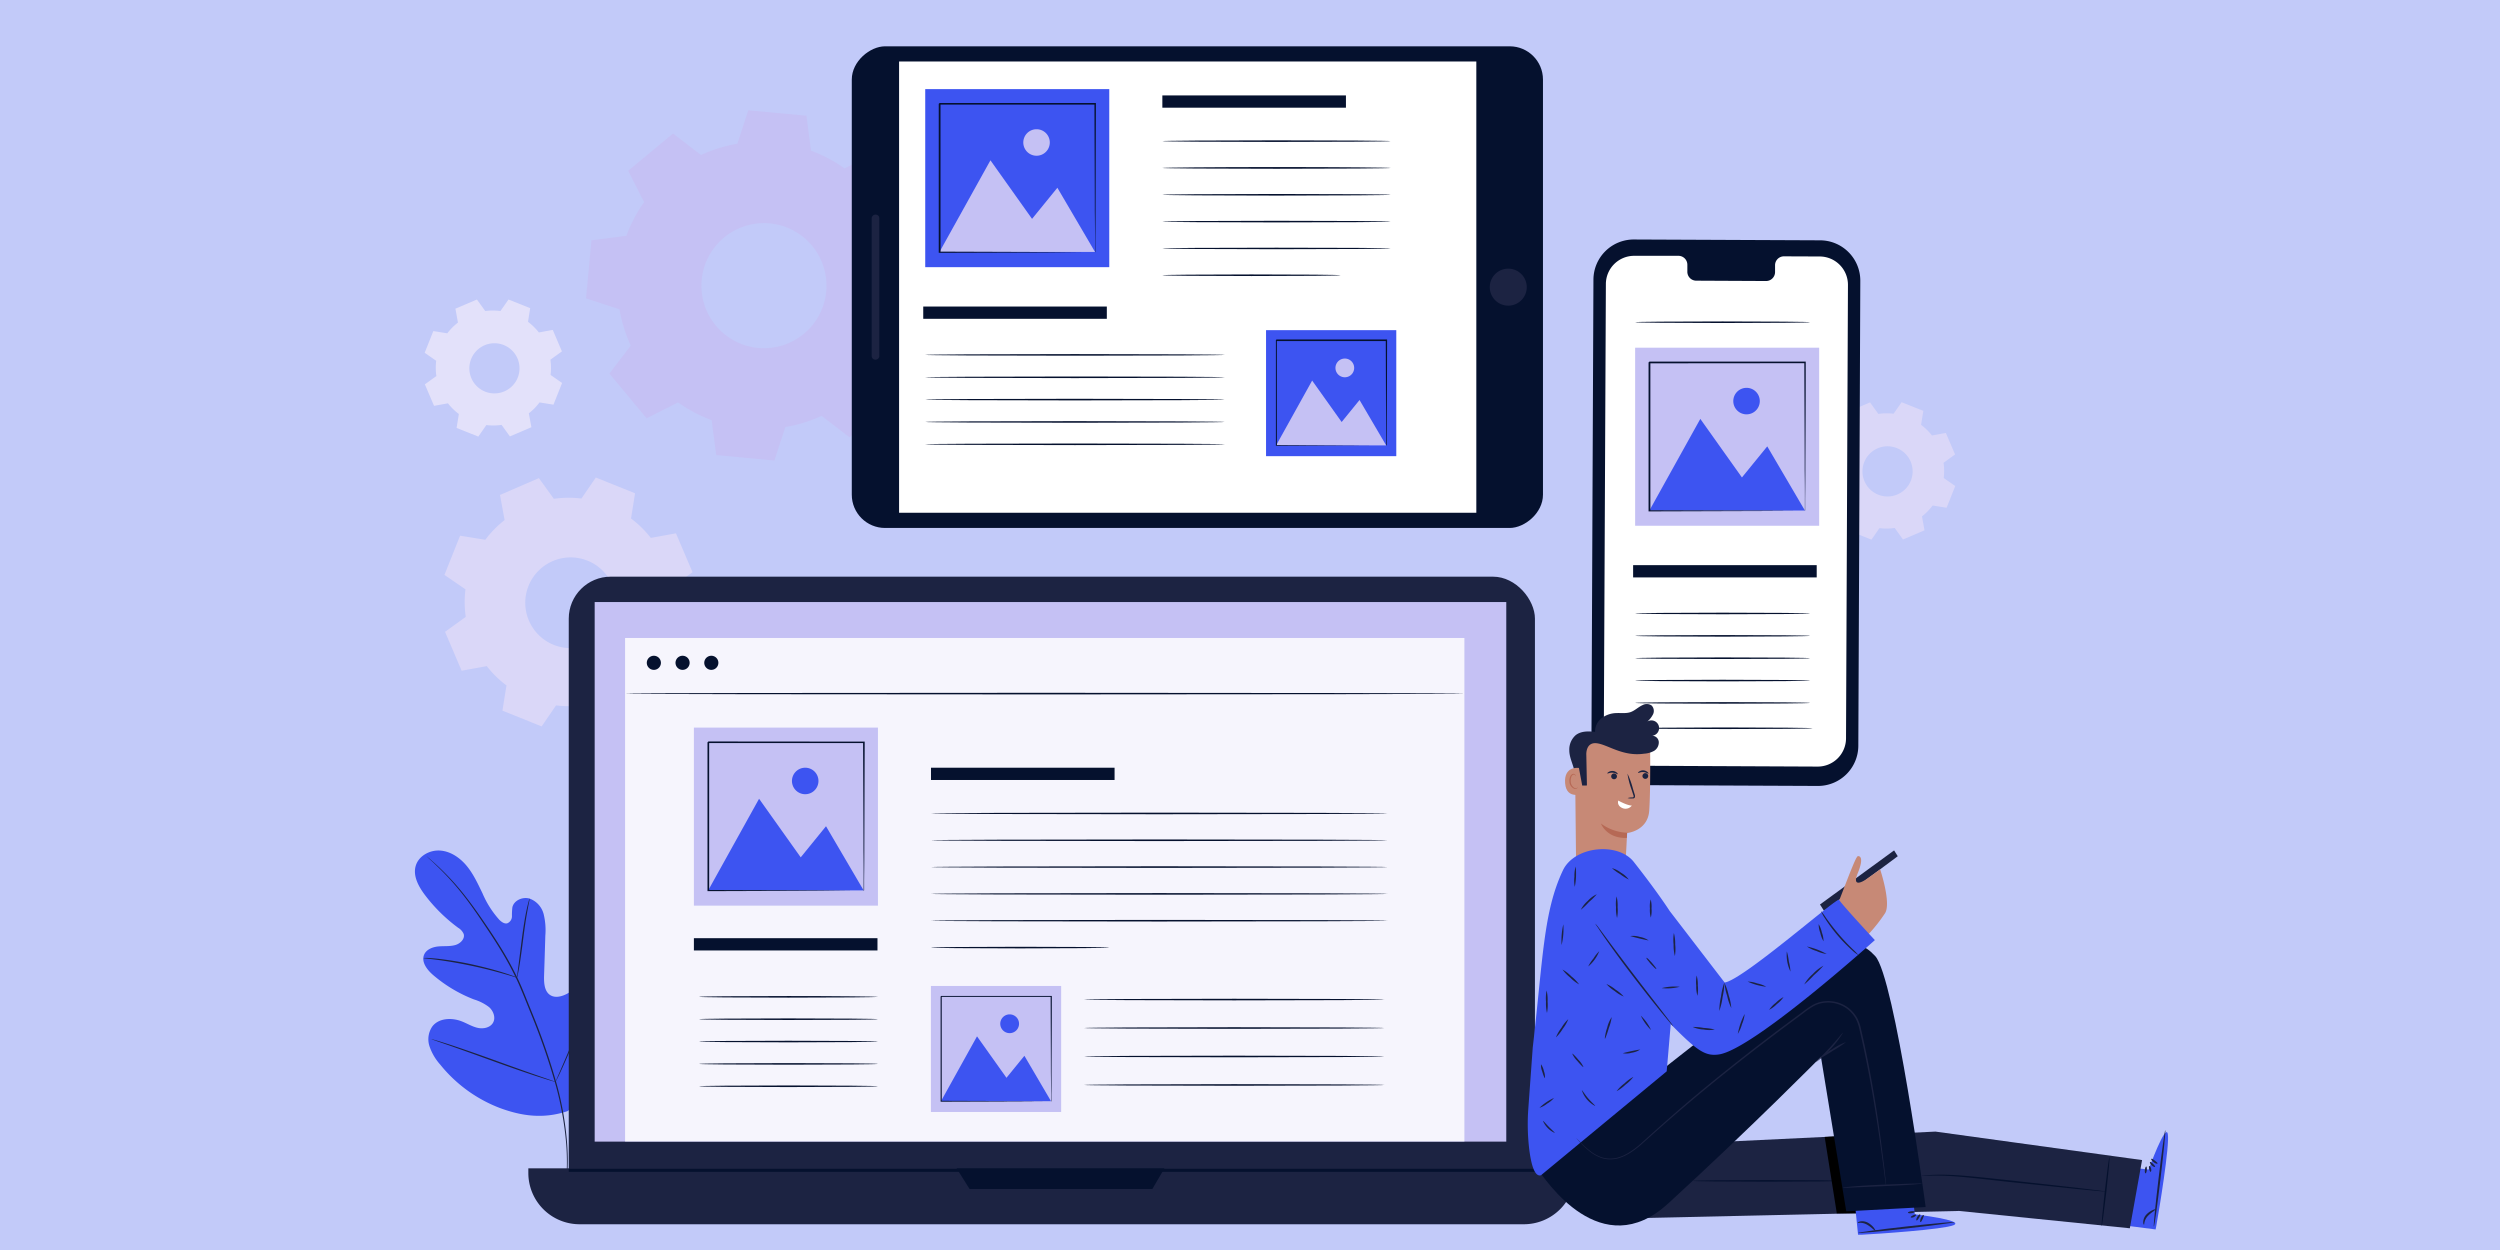 <svg id="Layer_1" data-name="Layer 1" xmlns="http://www.w3.org/2000/svg" viewBox="0 0 868 434"><defs><style>.cls-1{fill:#c2caf9;}.cls-2{fill:#dad7f8;}.cls-2,.cls-3,.cls-4{fill-rule:evenodd;}.cls-3{fill:#e3e1fa;}.cls-4,.cls-9{fill:#c5c1f4;}.cls-5{fill:#3d54f1;}.cls-6{fill:#1c2342;}.cls-7{fill:#05112e;}.cls-8{fill:#fff;}.cls-10{fill:#f6f5fd;}.cls-11{fill:#c78976;}.cls-12{fill:#b66955;}</style></defs><rect class="cls-1" width="868" height="434"/><path class="cls-2" d="M667,147.5a20.08,20.08,0,0,1,3.78,3.7l4.83-.88,3.19,7.47-4,2.88a19.91,19.91,0,0,1,.06,5.29l4,2.79-3,7.54-4.85-.78a19.79,19.79,0,0,1-3.7,3.78l.88,4.83-7.47,3.19-2.88-4a19.91,19.91,0,0,1-5.29.06l-2.79,4-7.54-3,.78-4.85a19.79,19.79,0,0,1-3.78-3.7l-4.83.88-3.19-7.47,4-2.88a19.91,19.91,0,0,1-.06-5.29l-4-2.79,3-7.54,4.85.78a20.08,20.08,0,0,1,3.7-3.78l-.88-4.83,7.47-3.19,2.88,4a19.91,19.91,0,0,1,5.29-.06l2.79-4,7.54,3L667,147.5Zm-8.4,8.08a8.71,8.71,0,1,0,4.84,11.33A8.71,8.71,0,0,0,658.6,155.58Z"/><path class="cls-2" d="M219.13,180.06a35.56,35.56,0,0,1,6.83,6.7l8.73-1.59,5.76,13.5-7.19,5.2a35.55,35.55,0,0,1,.11,9.56l7.3,5-5.48,13.62-8.75-1.41a35.9,35.9,0,0,1-6.7,6.84l1.59,8.73L207.83,252l-5.2-7.19a36,36,0,0,1-9.57.1l-5,7.3-13.62-5.47,1.41-8.76a35.9,35.9,0,0,1-6.84-6.7l-8.73,1.6-5.76-13.51,7.19-5.19a36,36,0,0,1-.1-9.57l-7.3-5L159.74,186l8.76,1.41a35.9,35.9,0,0,1,6.7-6.84l-1.6-8.72L187.1,166l5.2,7.19a36,36,0,0,1,9.57-.1l5-7.3,13.62,5.48-1.4,8.75ZM204,194.67a15.75,15.75,0,1,0,8.74,20.48A15.76,15.76,0,0,0,204,194.67Z"/><path class="cls-3" d="M183.31,111.72a20.45,20.45,0,0,1,3.78,3.71l4.83-.89L195.1,122l-4,2.88a20.42,20.42,0,0,1,.06,5.3l4,2.79-3,7.53-4.84-.78a19.27,19.27,0,0,1-3.71,3.78l.89,4.83-7.47,3.19-2.88-4a19.91,19.91,0,0,1-5.29.06l-2.79,4-7.54-3,.78-4.84a19.85,19.85,0,0,1-3.78-3.71l-4.83.88-3.19-7.47,4-2.87a20,20,0,0,1-.06-5.3l-4-2.79,3-7.53,4.85.78A19.85,19.85,0,0,1,159,112l-.88-4.83,7.47-3.18,2.88,4a19.92,19.92,0,0,1,5.29,0l2.79-4,7.53,3-.77,4.84Zm-8.4,8.08a8.71,8.71,0,1,0,4.84,11.33A8.71,8.71,0,0,0,174.91,119.8Z"/><path class="cls-4" d="M281.56,52.3a49.68,49.68,0,0,1,11.67,6.17l10.91-5.54,12.92,15.58-7.45,9.7a49.6,49.6,0,0,1,3.9,12.6l11.62,3.8-1.88,20.15-12.12,1.59A49.61,49.61,0,0,1,305,128l5.54,10.91-15.58,12.93-9.7-7.46a49.6,49.6,0,0,1-12.6,3.9l-3.8,11.62L248.67,158l-1.59-12.13a49.58,49.58,0,0,1-11.66-6.16l-10.91,5.53L211.58,129.7,219,120a49.8,49.8,0,0,1-3.9-12.61l-11.63-3.8,1.88-20.15,12.13-1.58a49.65,49.65,0,0,1,6.16-11.67l-5.53-10.91,15.57-12.92,9.7,7.45A50.2,50.2,0,0,1,256,49.92l3.8-11.62L280,40.18l1.58,12.12ZM267.25,77.57a21.71,21.71,0,1,0,19.61,23.64A21.71,21.71,0,0,0,267.25,77.57Z"/><path class="cls-5" d="M197,385.8c13.36-8.74,16.75-25.48,16.6-40.6,0-2.52.32-5.18-.84-7.42s-4-3.82-6.28-2.81c-1.92.84-2.8,3-3.9,4.77a15,15,0,0,1-6.13,5.51c-1.65.79-3.68,1.25-5.26.34-2.18-1.25-2.36-4.26-2.29-6.77q.23-7,.44-14a23.3,23.3,0,0,0-.59-7.46A7.8,7.8,0,0,0,183.9,312c-2.41-.73-5.43.58-6,3a23.13,23.13,0,0,0-.15,3.12,2.63,2.63,0,0,1-1.62,2.45c-1,.27-2-.47-2.77-1.22a33.23,33.23,0,0,1-5.84-9.19c-1.59-3.28-3.12-6.64-5.43-9.46s-5.55-5.09-9.19-5.38-7.57,1.84-8.57,5.34,1,7.15,3.2,10.07a56.12,56.12,0,0,0,11.54,11.39,4.68,4.68,0,0,1,1.92,2.15c.51,1.68-1.14,3.31-2.82,3.82-1.91.57-4,.33-5.95.51s-4.15,1-4.95,2.83c-1.1,2.54,1,5.28,3.1,7.09A48.81,48.81,0,0,0,164.55,347a16.48,16.48,0,0,1,5.28,2.69c1.48,1.33,2.33,3.61,1.38,5.35s-3.31,2.26-5.26,1.85-3.67-1.49-5.52-2.23c-3.46-1.39-8-1.26-10.29,1.67a7.84,7.84,0,0,0-1,7,18.4,18.4,0,0,0,3.7,6.29,49,49,0,0,0,20.51,15c8,3,15.53,3.89,23.65,1.18"/><path class="cls-6" d="M148.08,297.28a3.2,3.2,0,0,0,.25.24l.73.68c.66.6,1.62,1.48,2.82,2.65a94.55,94.55,0,0,1,9.46,10.57c1.83,2.37,3.73,5.05,5.72,8s4.08,6.05,6.16,9.42a113.59,113.59,0,0,1,6,10.87c.93,1.94,1.76,4,2.6,6l2.54,6.28a229,229,0,0,1,8.47,24.36A111.44,111.44,0,0,1,196.57,397a81.26,81.26,0,0,1-.11,14.18c-.18,1.66-.34,3-.48,3.83-.06.41-.1.74-.14,1a1.47,1.47,0,0,0,0,.34,2.25,2.25,0,0,0,.08-.33c0-.25.11-.57.19-1,.17-.87.36-2.16.56-3.82A78.08,78.08,0,0,0,196.9,397a109.08,109.08,0,0,0-3.65-20.77,221.52,221.52,0,0,0-8.45-24.42q-1.29-3.18-2.54-6.29c-.84-2.06-1.68-4.1-2.62-6a111.88,111.88,0,0,0-6-10.9c-2.1-3.38-4.21-6.51-6.21-9.42s-3.93-5.58-5.78-7.94a89.1,89.1,0,0,0-9.59-10.5c-1.23-1.15-2.21-2-2.88-2.59l-.77-.64C148.18,297.34,148.09,297.27,148.08,297.28Z"/><path class="cls-6" d="M179.51,339.45a4.64,4.64,0,0,0,.27-1.06c.15-.69.34-1.69.55-2.94.42-2.49.88-5.94,1.37-9.76s1-7.25,1.47-9.73c.22-1.24.42-2.24.56-2.93a5,5,0,0,0,.17-1.08,4.52,4.52,0,0,0-.35,1c-.2.68-.44,1.67-.71,2.91-.54,2.47-1.1,5.91-1.6,9.73s-.91,7.17-1.24,9.77c-.16,1.18-.29,2.17-.4,3A4.94,4.94,0,0,0,179.51,339.45Z"/><path class="cls-6" d="M147,332.65a7.94,7.94,0,0,0,1.3.18c.84.1,2.05.23,3.54.43,3,.39,7.09,1.07,11.58,2s8.53,2,11.42,2.83c1.45.4,2.62.76,3.42,1a6.33,6.33,0,0,0,1.27.33,7.15,7.15,0,0,0-1.21-.51c-.79-.29-1.94-.7-3.38-1.15-2.88-.92-6.91-2-11.42-3a117.8,117.8,0,0,0-11.64-1.89c-1.5-.16-2.72-.24-3.57-.28A7.35,7.35,0,0,0,147,332.65Z"/><path class="cls-6" d="M192.86,375.63s.1-.12.24-.39l.59-1.15c.5-1,1.19-2.47,2-4.3,1.66-3.66,3.81-8.78,6.09-14.47s4.38-10.82,6-14.51c.77-1.79,1.41-3.26,1.89-4.36l.51-1.18a2.46,2.46,0,0,0,.15-.43s-.1.12-.24.38l-.58,1.16c-.51,1-1.2,2.47-2,4.3-1.66,3.66-3.8,8.78-6.09,14.47s-4.38,10.82-6,14.5c-.77,1.8-1.41,3.27-1.89,4.36-.2.48-.37.87-.51,1.19A2.46,2.46,0,0,0,192.86,375.63Z"/><path class="cls-6" d="M149.78,360.78a1.63,1.63,0,0,0,.43.19l1.25.45,4.61,1.59c3.9,1.35,9.25,3.28,15.17,5.42s11.3,4,15.23,5.28c2,.64,3.55,1.14,4.66,1.46l1.28.37a1.7,1.7,0,0,0,.45.09,1.68,1.68,0,0,0-.42-.18l-1.25-.45-4.62-1.6c-3.89-1.35-9.25-3.27-15.17-5.41s-11.3-4-15.22-5.29c-2-.64-3.56-1.13-4.67-1.46l-1.27-.36A2.16,2.16,0,0,0,149.78,360.78Z"/><path class="cls-7" d="M631.09,272.88l-64.54-.29a14,14,0,0,1-14-14.08l.69-161.36a14,14,0,0,1,14.12-14l64.54.29a14,14,0,0,1,14,14.08l-.69,161.36A14,14,0,0,1,631.09,272.88Z"/><path class="cls-8" d="M631.81,89.05,619.3,89a3.09,3.09,0,0,0-3,3.15v2.26a3.12,3.12,0,0,1-3.06,3.16l-24.39-.12a3.09,3.09,0,0,1-3-3.18V92a3.11,3.11,0,0,0-3-3.18l-4.4,0-11,0a9.82,9.82,0,0,0-9.89,9.77L556.84,256a9.83,9.83,0,0,0,9.8,9.86l64.41.3a9.83,9.83,0,0,0,9.89-9.78l.67-157.5A9.84,9.84,0,0,0,631.81,89.05Z"/><rect class="cls-7" x="567.02" y="196.22" width="63.74" height="4.26"/><path class="cls-7" d="M628.48,213c0,.15-13.6.27-30.38.27s-30.38-.12-30.38-.27,13.6-.28,30.38-.28S628.48,212.85,628.48,213Z"/><path class="cls-7" d="M628.48,111.87c0,.16-13.6.28-30.38.28s-30.38-.12-30.38-.28,13.6-.27,30.38-.27S628.48,111.72,628.48,111.87Z"/><path class="cls-7" d="M628.48,220.77c0,.15-13.6.28-30.38.28s-30.38-.13-30.38-.28,13.6-.28,30.38-.28S628.48,220.61,628.48,220.77Z"/><path class="cls-7" d="M628.48,228.53c0,.15-13.6.28-30.38.28s-30.38-.13-30.38-.28,13.6-.28,30.38-.28S628.48,228.37,628.48,228.53Z"/><path class="cls-7" d="M628.48,236.29c0,.15-13.6.28-30.38.28s-30.38-.13-30.38-.28,13.6-.28,30.38-.28S628.48,236.14,628.48,236.29Z"/><path class="cls-7" d="M628.48,244.05c0,.16-13.6.28-30.38.28s-30.38-.12-30.38-.28,13.6-.28,30.38-.28S628.48,243.9,628.48,244.05Z"/><path class="cls-7" d="M629.35,252.85c0,.15-13.6.28-30.38.28s-30.38-.13-30.38-.28,13.6-.28,30.38-.28S629.35,252.7,629.35,252.85Z"/><rect class="cls-9" x="567.72" y="120.72" width="63.9" height="61.82"/><polygon class="cls-5" points="572.67 177.25 590.35 145.44 604.8 165.77 613.59 154.98 626.66 177.25 572.67 177.25"/><path class="cls-5" d="M611,139.25a4.6,4.6,0,1,1-4.6-4.59A4.6,4.6,0,0,1,611,139.25Z"/><path class="cls-7" d="M626.66,177.43s0-.09,0-.26,0-.42,0-.72c0-.66,0-1.58,0-2.78,0-2.45,0-6-.07-10.5,0-9-.08-21.89-.13-37.33l.26.26-54,.05c-.08.06.57-.57.29-.3v27.2c0,8.66,0,16.85,0,24.37l-.27-.26,39,.13,11,.07,2.92,0h.75a1.39,1.39,0,0,1,.27,0h-.24l-.72,0-2.87,0-11,.07-39.21.13h-.26v-.27c0-7.52,0-15.71,0-24.37,0-4.33,0-8.78,0-13.32V125.85c-.28.27.37-.38.31-.31l54,0h.26v.26c0,15.51-.1,28.43-.13,37.5,0,4.47-.06,8-.07,10.44q0,1.75,0,2.73c0,.29,0,.51,0,.69A2.07,2.07,0,0,1,626.66,177.43Z"/><rect class="cls-7" x="332.12" y="-20.3" width="167.23" height="239.98" rx="11.55" transform="translate(316.04 515.43) rotate(-90)"/><rect class="cls-8" x="334.03" y="-0.51" width="156.68" height="200.42" transform="translate(312.67 512.06) rotate(-90)"/><path class="cls-6" d="M523.67,93.28a6.42,6.42,0,1,1-6.42,6.41A6.41,6.41,0,0,1,523.67,93.28Z"/><rect class="cls-6" x="278.79" y="98.37" width="50.37" height="2.65" rx="1.22" transform="translate(204.28 403.67) rotate(-90)"/><rect class="cls-7" x="403.57" y="33.13" width="63.74" height="4.26"/><rect class="cls-7" x="320.55" y="106.43" width="63.74" height="4.26"/><path class="cls-7" d="M482.83,49c0,.15-17.74.28-39.63.28s-39.63-.13-39.63-.28,17.74-.28,39.63-.28S482.83,48.85,482.83,49Z"/><path class="cls-7" d="M482.83,58.32c0,.15-17.74.28-39.63.28s-39.63-.13-39.63-.28S421.31,58,443.2,58,482.83,58.16,482.83,58.32Z"/><path class="cls-7" d="M482.83,67.63c0,.15-17.74.28-39.63.28s-39.63-.13-39.63-.28,17.74-.28,39.63-.28S482.83,67.47,482.83,67.63Z"/><path class="cls-7" d="M482.83,76.94c0,.15-17.74.28-39.63.28s-39.63-.13-39.63-.28,17.74-.28,39.63-.28S482.83,76.78,482.83,76.94Z"/><path class="cls-7" d="M482.83,86.25c0,.15-17.74.28-39.63.28s-39.63-.13-39.63-.28S421.31,86,443.2,86,482.83,86.09,482.83,86.25Z"/><path class="cls-7" d="M465.45,95.56c0,.15-13.85.28-30.94.28s-30.94-.13-30.94-.28,13.85-.28,30.94-.28S465.45,95.4,465.45,95.56Z"/><path class="cls-7" d="M425.23,123.22c0,.15-23.28.28-52,.28s-52-.13-52-.28,23.28-.28,52-.28S425.23,123.07,425.23,123.22Z"/><path class="cls-7" d="M425.23,131c0,.15-23.28.28-52,.28s-52-.13-52-.28,23.28-.28,52-.28S425.23,130.83,425.23,131Z"/><path class="cls-7" d="M425.23,138.74c0,.16-23.28.28-52,.28s-52-.12-52-.28,23.28-.28,52-.28S425.23,138.59,425.23,138.74Z"/><path class="cls-7" d="M425.23,146.5c0,.16-23.28.28-52,.28s-52-.12-52-.28,23.28-.28,52-.28S425.23,146.35,425.23,146.5Z"/><path class="cls-7" d="M425.23,154.26c0,.16-23.28.28-52,.28s-52-.12-52-.28,23.28-.27,52-.27S425.23,154.11,425.23,154.26Z"/><rect class="cls-5" x="321.24" y="30.94" width="63.9" height="61.82"/><polygon class="cls-9" points="326.2 87.47 343.88 55.66 358.33 75.99 367.12 65.19 380.19 87.47 326.2 87.47"/><path class="cls-9" d="M364.49,49.47a4.6,4.6,0,1,1-4.6-4.6A4.6,4.6,0,0,1,364.49,49.47Z"/><path class="cls-7" d="M380.19,87.64a1.41,1.41,0,0,1,0-.25c0-.19,0-.43,0-.73,0-.65,0-1.58,0-2.78,0-2.45,0-6-.07-10.5,0-9-.08-21.88-.13-37.32l.26.26-54,0,.3-.29h0V49.94q0,6.83,0,13.33c0,8.65,0,16.84,0,24.37l-.26-.27,39,.14,11,.07,2.93,0h.75l.27,0H380l-.73,0-2.87,0-11,.07-39.2.13h-.27v-.26c0-7.53,0-15.72,0-24.37V43.06c0-1.16,0-2.32,0-3.49V36.08h0c-.27.26.37-.39.31-.32l54,0h.26v.26c-.06,15.5-.1,28.42-.13,37.49,0,4.48-.06,8-.07,10.44,0,1.17,0,2.09,0,2.73,0,.29,0,.52,0,.69A1.85,1.85,0,0,1,380.19,87.64Z"/><rect class="cls-5" x="439.57" y="114.63" width="45.22" height="43.75"/><polygon class="cls-9" points="443.07 154.64 455.58 132.13 465.82 146.52 472.03 138.88 481.28 154.64 443.07 154.64"/><path class="cls-9" d="M470.17,127.75a3.25,3.25,0,1,1-3.25-3.26A3.24,3.24,0,0,1,470.17,127.75Z"/><path class="cls-7" d="M481.28,154.76s0-.06,0-.18,0-.29,0-.51c0-.46,0-1.12,0-2,0-1.73,0-4.24-.05-7.43,0-6.39-.05-15.49-.09-26.41l.18.18-38.2,0,.21-.21h0v9.82c0,3.21,0,6.36,0,9.42,0,6.13,0,11.92,0,17.25l-.19-.19,27.63.1,7.79.05,2.07,0h.72s0,0-.16,0h-.52l-2,0-7.75,0-27.75.1h-.18v-.19c0-5.33,0-11.12,0-17.25,0-3.06,0-6.21,0-9.42v-9.82h0l.22-.22,38.2,0h.19v.19c0,11-.07,20.11-.1,26.53,0,3.17,0,5.67,0,7.39,0,.83,0,1.48,0,1.93,0,.21,0,.37,0,.49S481.29,154.77,481.28,154.76Z"/><rect class="cls-6" x="197.47" y="200.22" width="335.46" height="221.84" rx="14.57"/><path class="cls-6" d="M183.44,405.65H546.88a0,0,0,0,1,0,0v1.61a17.8,17.8,0,0,1-17.8,17.8H201.24a17.8,17.8,0,0,1-17.8-17.8v-1.61A0,0,0,0,1,183.44,405.65Z"/><rect class="cls-9" x="206.47" y="209.03" width="316.51" height="187.34"/><polygon class="cls-7" points="332.13 405.65 336.64 412.82 400.1 412.82 404.29 405.65 332.13 405.65"/><rect class="cls-10" x="217.03" y="221.51" width="291.41" height="174.79"/><path class="cls-7" d="M229.47,230.13a2.45,2.45,0,1,1-2.45-2.45A2.45,2.45,0,0,1,229.47,230.13Z"/><path class="cls-7" d="M239.44,230.13a2.45,2.45,0,1,1-2.44-2.45A2.44,2.44,0,0,1,239.44,230.13Z"/><path class="cls-7" d="M249.42,230.13a2.45,2.45,0,1,1-2.44-2.45A2.44,2.44,0,0,1,249.42,230.13Z"/><path class="cls-7" d="M508.44,240.82c0,.16-65.24.28-145.7.28S217,241,217,240.82s65.22-.28,145.71-.28S508.44,240.67,508.44,240.82Z"/><rect class="cls-7" x="197.47" y="405.8" width="335.46" height="1.07"/><rect class="cls-7" x="240.92" y="325.74" width="63.74" height="4.26"/><rect class="cls-7" x="323.24" y="266.55" width="63.74" height="4.26"/><path class="cls-7" d="M481.78,282.43c0,.15-35.5.28-79.27.28s-79.27-.13-79.27-.28,35.49-.28,79.27-.28S481.78,282.27,481.78,282.43Z"/><path class="cls-7" d="M481.78,291.74c0,.15-35.5.28-79.27.28s-79.27-.13-79.27-.28,35.49-.28,79.27-.28S481.78,291.58,481.78,291.74Z"/><path class="cls-7" d="M481.78,301.05c0,.15-35.5.28-79.27.28s-79.27-.13-79.27-.28,35.49-.28,79.27-.28S481.78,300.89,481.78,301.05Z"/><path class="cls-7" d="M481.78,310.36c0,.15-35.5.28-79.27.28s-79.27-.13-79.27-.28,35.49-.28,79.27-.28S481.78,310.2,481.78,310.36Z"/><path class="cls-7" d="M481.78,319.67c0,.15-35.5.28-79.27.28s-79.27-.13-79.27-.28,35.49-.28,79.27-.28S481.78,319.51,481.78,319.67Z"/><path class="cls-7" d="M385.13,329c0,.15-13.86.28-30.94.28s-30.95-.13-30.95-.28,13.86-.28,30.95-.28S385.13,328.83,385.13,329Z"/><path class="cls-7" d="M480.62,347.05c0,.15-23.33.28-52.1.28s-52.1-.13-52.1-.28,23.32-.28,52.1-.28S480.62,346.89,480.62,347.05Z"/><path class="cls-7" d="M480.62,356.93c0,.15-23.33.28-52.1.28s-52.1-.13-52.1-.28,23.32-.28,52.1-.28S480.62,356.78,480.62,356.93Z"/><path class="cls-7" d="M480.62,366.81c0,.16-23.33.28-52.1.28s-52.1-.12-52.1-.28,23.32-.28,52.1-.28S480.62,366.66,480.62,366.81Z"/><path class="cls-7" d="M480.62,376.7c0,.15-23.33.27-52.1.27s-52.1-.12-52.1-.27,23.32-.28,52.1-.28S480.62,376.54,480.62,376.7Z"/><path class="cls-7" d="M304.82,346.1c0,.16-13.91.28-31.06.28s-31.06-.12-31.06-.28,13.91-.28,31.06-.28S304.82,346,304.82,346.1Z"/><path class="cls-7" d="M304.82,353.86c0,.16-13.91.28-31.06.28s-31.06-.12-31.06-.28,13.91-.27,31.06-.27S304.82,353.71,304.82,353.86Z"/><path class="cls-7" d="M304.82,361.62c0,.16-13.91.28-31.06.28s-31.06-.12-31.06-.28,13.91-.27,31.06-.27S304.82,361.47,304.82,361.62Z"/><path class="cls-7" d="M304.82,369.39c0,.15-13.91.27-31.06.27s-31.06-.12-31.06-.27,13.91-.28,31.06-.28S304.82,369.23,304.82,369.39Z"/><path class="cls-7" d="M304.82,377.15c0,.15-13.91.28-31.06.28s-31.06-.13-31.06-.28,13.91-.28,31.06-.28S304.82,377,304.82,377.15Z"/><rect class="cls-9" x="240.92" y="252.62" width="63.9" height="61.82"/><polygon class="cls-5" points="245.88 309.15 263.55 277.33 278.01 297.67 286.79 286.87 299.86 309.15 245.88 309.15"/><path class="cls-5" d="M284.17,271.15a4.6,4.6,0,1,1-4.6-4.6A4.6,4.6,0,0,1,284.17,271.15Z"/><path class="cls-7" d="M299.86,309.32s0-.09,0-.25,0-.43,0-.73c0-.65,0-1.58,0-2.78,0-2.45,0-6-.06-10.5,0-9-.08-21.88-.14-37.32l.26.26-54,0c-.07.07.57-.57.3-.29h0v13.86q0,6.83,0,13.32c0,8.66,0,16.85,0,24.38l-.27-.27,39,.14,11,.07,2.92,0h.76l.26,0h-.23l-.73,0-2.87,0-10.95.07-39.21.13h-.26v-.26c0-7.53,0-15.72,0-24.38q0-6.49,0-13.32V257.76h0c-.27.26.37-.38.31-.32l54,.05h.27v.26c-.05,15.5-.1,28.42-.13,37.49,0,4.48-.05,8-.07,10.44,0,1.17,0,2.09,0,2.73,0,.29,0,.52,0,.69A.94.94,0,0,1,299.86,309.32Z"/><rect class="cls-9" x="323.21" y="342.33" width="45.22" height="43.75"/><polygon class="cls-5" points="326.71 382.34 339.22 359.82 349.45 374.21 355.67 366.57 364.92 382.34 326.71 382.34"/><path class="cls-5" d="M353.81,355.45a3.26,3.26,0,1,1-3.25-3.26A3.25,3.25,0,0,1,353.81,355.45Z"/><path class="cls-7" d="M364.92,382.46a1.23,1.23,0,0,1,0-.18c0-.13,0-.3,0-.51,0-.46,0-1.12,0-2,0-1.73,0-4.24-.05-7.43,0-6.39-.06-15.49-.09-26.41l.18.18-38.2,0,.21-.21h0v9.81c0,3.22,0,6.37,0,9.43,0,6.13,0,11.92,0,17.25l-.19-.19,27.63.1,7.79.05,2.07,0h0l-2,0-7.75.05-27.75.1h-.19v-.19c0-5.33,0-11.12,0-17.25V346h0c-.2.19.26-.27.22-.22l38.2,0h.19V346c0,11-.08,20.11-.1,26.53,0,3.17,0,5.66-.05,7.39,0,.83,0,1.47,0,1.93,0,.2,0,.37,0,.49A.92.92,0,0,1,364.92,382.46Z"/><path class="cls-5" d="M746,406.08l-10.71-1.27-2.51,20.05,15.65,2,.24-1.23c1-5.49,4.69-28,4-31.84C752,389.53,746,406.08,746,406.08Z"/><path class="cls-6" d="M751.79,392.37c.19,0-.55,7.55-1.65,16.8s-2.14,16.75-2.33,16.72.55-7.54,1.65-16.8S751.6,392.35,751.79,392.37Z"/><path class="cls-6" d="M748.24,405.14c-.11.16-.67-.06-1.18-.55s-.73-1.06-.58-1.17.59.22,1.06.67S748.35,405,748.24,405.14Z"/><path class="cls-6" d="M749.1,404c-.09.16-.73,0-1.35-.48s-1-1-.82-1.17.66.18,1.24.62S749.19,403.78,749.1,404Z"/><path class="cls-6" d="M748.46,419.84c0,.09-.27.35-.8.74a12.39,12.39,0,0,0-1.9,1.57,4.81,4.81,0,0,0-1.15,2.06c-.15.59-.11,1-.22,1s-.3-.38-.26-1.09a4.11,4.11,0,0,1,1.12-2.46,6.94,6.94,0,0,1,2.16-1.52C748,419.87,748.41,419.76,748.46,419.84Z"/><path class="cls-6" d="M746.23,404.84c.17-.07.51.32.65.92s0,1.09-.2,1.1-.36-.43-.48-.95S746.05,404.92,746.23,404.84Z"/><path class="cls-6" d="M745.16,405c.19,0,.29.55.22,1.23s-.29,1.2-.47,1.17-.29-.59-.22-1.24S745,405,745.16,405Z"/><polygon class="cls-6" points="739.48 426.46 680.18 420.44 557.24 423.19 589.93 396.83 671.99 392.89 743.73 402.78 739.48 426.46"/><path class="cls-7" d="M639.26,410c0,.16-11.54.28-25.78.28s-25.77-.12-25.77-.28,11.53-.28,25.77-.28S639.26,409.84,639.26,410Z"/><polygon points="633.52 394.74 637.74 421.26 645.83 421.26 639.67 394.44 633.52 394.74"/><path class="cls-5" d="M664.82,421.61l-1.2-10.72L643.53,413l1.59,15.7,1.26,0c5.57-.28,28.33-1.81,31.92-3.32C682.3,423.65,664.82,421.61,664.82,421.61Z"/><path class="cls-6" d="M678.66,424.31c0,.18-7.47,1.18-16.73,2.22s-16.79,1.72-16.81,1.53,7.47-1.18,16.73-2.22S678.64,424.12,678.66,424.31Z"/><path class="cls-6" d="M665.42,423.75c-.17-.07-.09-.66.28-1.27s.85-1,1-.83-.07.63-.41,1.19S665.6,423.83,665.42,423.75Z"/><path class="cls-6" d="M666.78,424.32c-.18-.05-.16-.71.16-1.42s.79-1.17.95-1.06,0,.68-.32,1.34S667,424.37,666.78,424.32Z"/><path class="cls-6" d="M651.16,427.31c-.07.07-.41-.18-.9-.61a12.7,12.7,0,0,0-2-1.49,4.79,4.79,0,0,0-2.26-.65c-.61,0-1,.12-1,0s.3-.38,1-.51a4.14,4.14,0,0,1,2.65.54,7.12,7.12,0,0,1,2,1.75C651,426.89,651.23,427.25,651.16,427.31Z"/><path class="cls-6" d="M665.26,421.73c.11.15-.2.57-.75.84s-1.06.24-1.11.06.33-.45.81-.68S665.14,421.58,665.26,421.73Z"/><path class="cls-6" d="M664.83,420.73c0,.19-.48.41-1.16.5s-1.23,0-1.24-.2.51-.41,1.16-.49S664.79,420.55,664.83,420.73Z"/><path class="cls-11" d="M547.21,299.24l17.15-.31c.23-2,.56-9.7.56-9.7s7.17-.66,7.69-7.75.3-23.47.3-23.47h0a24.69,24.69,0,0,0-25,1.59l-1.11.74Z"/><path class="cls-6" d="M570.53,270.11a1,1,0,1,1,1.46,0A1,1,0,0,1,570.53,270.11Z"/><path class="cls-6" d="M572.35,268.59c-.12.12-.78-.46-1.76-.53s-1.72.4-1.82.27.08-.28.4-.49a2.37,2.37,0,0,1,1.46-.37,2.45,2.45,0,0,1,1.4.58C572.32,268.31,572.41,268.54,572.35,268.59Z"/><path class="cls-6" d="M561,268.75a1,1,0,1,1-1.43.25A1,1,0,0,1,561,268.75Z"/><path class="cls-6" d="M561.68,268.8c-.12.11-.78-.46-1.76-.53s-1.72.4-1.82.26.08-.27.4-.49a2.44,2.44,0,0,1,2.86.21C561.64,268.52,561.74,268.75,561.68,268.8Z"/><path class="cls-6" d="M565.1,277.1a4.94,4.94,0,0,1,1.6-.23c.26,0,.46-.06.49-.2a1.36,1.36,0,0,0-.14-.74c-.21-.66-.42-1.33-.65-2a27.22,27.22,0,0,1-1.35-5.33,27.24,27.24,0,0,1,1.88,5.16l.61,2a1.59,1.59,0,0,1,.08,1.07.67.67,0,0,1-.47.38,1.77,1.77,0,0,1-.44,0A4.73,4.73,0,0,1,565.1,277.1Z"/><path class="cls-8" d="M561.86,278c-1-.67,2.71,1.66,4.71,1.69a2.72,2.72,0,0,1-3.26.88C561.24,279.65,561.86,278,561.86,278Z"/><path class="cls-12" d="M564.94,289.13a16.51,16.51,0,0,1-9.09-3.2s1.87,5.24,9,5Z"/><path class="cls-6" d="M573.43,255.46a2.67,2.67,0,1,0-1.47-4.94,8,8,0,0,0,2-2.56,2.69,2.69,0,0,0-.51-3,3,3,0,0,0-3.07-.18c-1.51.64-2.7,1.92-4.24,2.46s-3.28.26-4.94.34a8.81,8.81,0,0,0-5.11,1.76,5.87,5.87,0,0,0-2.28,4.78c-2.32-.29-4.89-.32-6.72,1.12a6.66,6.66,0,0,0-2.23,5.25c0,2,.81,3.84,1.39,5.72h0a4,4,0,0,0,.7,1.48l.87,5.09,3.16-.06-.21-10.6s-.31-4.46,3.53-4.07,9.06,4.72,16.54,3.63a8.2,8.2,0,0,0,3.49-1,3.45,3.45,0,0,0,1.6-3.1A2.33,2.33,0,0,0,573.43,255.46Z"/><path class="cls-11" d="M548.2,266.64c-.16-.06-5.27-.73-4.79,5.31s6.42,3.55,6.42,3.38S548.2,266.64,548.2,266.64Z"/><path class="cls-12" d="M547.81,273.36s-.1.08-.27.18a1.08,1.08,0,0,1-.78.08,2.61,2.61,0,0,1-1.39-2.24,3.48,3.48,0,0,1,.17-1.53,1.2,1.2,0,0,1,.73-.87.53.53,0,0,1,.64.24c.09.16.07.28.1.29s.12-.11,0-.36a.66.66,0,0,0-.27-.36.78.78,0,0,0-.59-.1,1.47,1.47,0,0,0-1,1,3.57,3.57,0,0,0-.23,1.71,2.74,2.74,0,0,0,1.74,2.49,1.15,1.15,0,0,0,.95-.24C547.81,273.51,547.83,273.37,547.81,273.36Z"/><path class="cls-7" d="M533.33,405.05c3.22,4.78,22.67,34.07,45.9,12.77,29.61-27.14,53-50.89,53-50.89l8.79,53.65,27.57-1.49s-10.74-79.89-17.53-87.15c-7.58-8.1-14.56-7.42-74.12,39.57Z"/><polygon class="cls-6" points="631.9 314.04 657.63 295.26 658.9 297.28 633.33 316.29 631.9 314.04"/><path class="cls-11" d="M638.26,313.46s3.45-9,4.23-10.9,2.09-5.24,2.58-5.31,2.29.21-.06,5.93,2.78,2.22,2.78,2.22l5-3.55s3.92,11.7,1.69,15.23a56.45,56.45,0,0,1-5.88,7.44Z"/><path class="cls-5" d="M638.55,312.42c-.51-1.17-33.24,27.74-39.75,28.72l-19.09-24.85s-4-6.29-12.47-17.05c-5.49-6.95-20.64-5.5-24.62,3-6.77,14.37-6.84,30.36-10.45,61.46l-1.52,21a73.48,73.48,0,0,0,.2,13.43c.57,5.21,1.76,10.66,4.18,9.92l43.65-36.08,1.4-16.39c9.18,9.3,12,11.25,16.81,10.51,12-1.86,54.06-39.68,54.06-39.68S639.06,313.6,638.55,312.42Z"/><path class="cls-6" d="M645.29,331.66a13.06,13.06,0,0,1-2.35-1.84,52,52,0,0,1-5-5.14,53.71,53.71,0,0,1-4.28-5.78,13.61,13.61,0,0,1-1.44-2.61,19.24,19.24,0,0,1,1.77,2.39c1.06,1.49,2.57,3.51,4.37,5.64s3.57,3.93,4.87,5.21A20.61,20.61,0,0,1,645.29,331.66Z"/><path class="cls-6" d="M596.94,351a23,23,0,0,1,.6-5,23.49,23.49,0,0,1,1.15-4.88,23,23,0,0,1-.6,5A22.36,22.36,0,0,1,596.94,351Z"/><path class="cls-6" d="M601.11,350a18.19,18.19,0,0,1-1.45-4.27,18.42,18.42,0,0,1-.91-4.42,18.19,18.19,0,0,1,1.45,4.27A18.42,18.42,0,0,1,601.11,350Z"/><path class="cls-6" d="M553.85,320.66A11.19,11.19,0,0,1,555,322l2.85,3.86c2.41,3.27,5.76,7.76,9.52,12.68s7.14,9.27,9.68,12.55l2.92,3.82a11.26,11.26,0,0,1,1,1.44,9.68,9.68,0,0,1-1.18-1.31c-.74-.86-1.78-2.13-3.06-3.7-2.56-3.15-6.05-7.54-9.82-12.47s-7.06-9.45-9.39-12.78c-1.16-1.66-2.09-3-2.71-4A10.9,10.9,0,0,1,553.85,320.66Z"/><path class="cls-6" d="M548.27,341.79a13.4,13.4,0,0,1-3.08-2.38,14.17,14.17,0,0,1-2.7-2.79,13.4,13.4,0,0,1,3.08,2.38A14.17,14.17,0,0,1,548.27,341.79Z"/><path class="cls-6" d="M544.51,353.85a13.26,13.26,0,0,1-1.91,3.33,13.76,13.76,0,0,1-2.38,3,13.51,13.51,0,0,1,1.92-3.33A13.27,13.27,0,0,1,544.51,353.85Z"/><path class="cls-6" d="M549.78,370.48c-.12.1-1.09-.86-2.16-2.14a8.49,8.49,0,0,1-1.74-2.51c.12-.1,1.09.86,2.16,2.15A8.38,8.38,0,0,1,549.78,370.48Z"/><path class="cls-6" d="M539.6,381.15a8.8,8.8,0,0,1-2.4,2,8.67,8.67,0,0,1-2.7,1.49,17.31,17.31,0,0,1,5.1-3.45Z"/><path class="cls-6" d="M553.84,384a9.51,9.51,0,0,1-4.63-5.46c.15-.08.93,1.33,2.21,2.82S553.93,383.84,553.84,384Z"/><path class="cls-6" d="M567.11,373.89a13,13,0,0,1-2.74,2.7,13.36,13.36,0,0,1-3.09,2.27,13.52,13.52,0,0,1,2.73-2.69A13.77,13.77,0,0,1,567.11,373.89Z"/><path class="cls-6" d="M539.8,393.36a8.17,8.17,0,0,1-4.09-4.18c.14-.09.94.94,2.06,2.08S539.89,393.23,539.8,393.36Z"/><path class="cls-6" d="M569.48,364.38a6.76,6.76,0,0,1-2.93,1.12,6.6,6.6,0,0,1-3.14.18,59.24,59.24,0,0,1,6.07-1.3Z"/><path class="cls-6" d="M559.59,353.13a18.1,18.1,0,0,1-1,3.8,35.08,35.08,0,0,1-1.25,3.63l-.12,0c0-.06.06-.09.08-.08s0,0,0,.11l-.12,0a16.12,16.12,0,0,1,.83-3.77A11.47,11.47,0,0,1,559.59,353.13Z"/><path class="cls-6" d="M563.76,346a12.24,12.24,0,0,1-3.17-1.94,13,13,0,0,1-2.84-2.4,12.24,12.24,0,0,1,3.17,1.94A13,13,0,0,1,563.76,346Z"/><path class="cls-6" d="M555.26,330.26a13.18,13.18,0,0,1-3.83,5.3,12.72,12.72,0,0,1,1.8-2.74A13,13,0,0,1,555.26,330.26Z"/><path class="cls-6" d="M542.19,328.12a24.24,24.24,0,0,1,.6-7.2,23.39,23.39,0,0,1-.6,7.2Z"/><path class="cls-6" d="M537.11,351.7a14.44,14.44,0,0,1-.34-3.9,14,14,0,0,1,.21-3.91,13.68,13.68,0,0,1,.35,3.9A13.84,13.84,0,0,1,537.11,351.7Z"/><path class="cls-6" d="M536.4,374.31c-.15.05-.57-1-.95-2.32a5.76,5.76,0,0,1-.42-2.47,6.06,6.06,0,0,1,1,2.32A5.76,5.76,0,0,1,536.4,374.31Z"/><path class="cls-6" d="M554.41,310.48a23.23,23.23,0,0,1-2.75,2.72,24.14,24.14,0,0,1-2.8,2.68,10,10,0,0,1,2.41-3.08A9.75,9.75,0,0,1,554.41,310.48Z"/><path class="cls-6" d="M546.77,307.92a10.9,10.9,0,0,1-.13-3.54,11.15,11.15,0,0,1,.43-3.52,23.2,23.2,0,0,1-.3,7.06Z"/><path class="cls-6" d="M565.51,305.38a17.14,17.14,0,0,1-3-1.9,16.77,16.77,0,0,1-2.85-2.07,8.87,8.87,0,0,1,3.17,1.61A8.73,8.73,0,0,1,565.51,305.38Z"/><path class="cls-6" d="M561.44,318.73a12.91,12.91,0,0,1-.36-3.75,12.48,12.48,0,0,1,.21-3.75,13,13,0,0,1,.35,3.74A13.2,13.2,0,0,1,561.44,318.73Z"/><path class="cls-6" d="M572.42,326.54A82.49,82.49,0,0,1,566,325a7.58,7.58,0,0,1,3.34.3A7.45,7.45,0,0,1,572.42,326.54Z"/><path class="cls-6" d="M573.16,318.58a9.37,9.37,0,0,1-.31-3.15,9,9,0,0,1,.26-3.15,9.13,9.13,0,0,1,.3,3.15A8.83,8.83,0,0,1,573.16,318.58Z"/><path class="cls-6" d="M581.52,331.94a15,15,0,0,1-.45-4,14.48,14.48,0,0,1,.1-4,14.07,14.07,0,0,1,.46,4A14.36,14.36,0,0,1,581.52,331.94Z"/><path class="cls-6" d="M575.1,336.46c-.12.1-1-.69-1.94-1.76s-1.64-2-1.52-2.14,1,.69,1.93,1.77S575.21,336.36,575.1,336.46Z"/><path class="cls-6" d="M583.22,342.61a17.6,17.6,0,0,1-6.3.47,18.23,18.23,0,0,1,6.3-.47Z"/><path class="cls-6" d="M589.35,345.74a11.23,11.23,0,0,1-.42-3.51,11.59,11.59,0,0,1,.15-3.54,11.45,11.45,0,0,1,.41,3.52A11.75,11.75,0,0,1,589.35,345.74Z"/><path class="cls-6" d="M595.38,357.45a10.37,10.37,0,0,1-3.88,0,10.22,10.22,0,0,1-3.78-.89,20.11,20.11,0,0,1,3.84.34A20.32,20.32,0,0,1,595.38,357.45Z"/><path class="cls-6" d="M605.75,352.05a12,12,0,0,1-.93,3.55,12.67,12.67,0,0,1-1.45,3.36,23.47,23.47,0,0,1,2.38-6.91Z"/><path class="cls-6" d="M613.24,342.6a20.44,20.44,0,0,1-6.46-1.79,10.12,10.12,0,0,1,3.3.63A10.31,10.31,0,0,1,613.24,342.6Z"/><path class="cls-6" d="M619.24,346.19a10,10,0,0,1-2.32,2.43,10.52,10.52,0,0,1-2.68,2,9.78,9.78,0,0,1,2.31-2.43A10.65,10.65,0,0,1,619.24,346.19Z"/><path class="cls-6" d="M621.65,337.33a13.34,13.34,0,0,1-1.26-7,19.49,19.49,0,0,1,.7,3.51A17.9,17.9,0,0,1,621.65,337.33Z"/><path class="cls-6" d="M633.1,335.3a34.52,34.52,0,0,1-3.32,3.28,36.32,36.32,0,0,1-3.36,3.24,13.54,13.54,0,0,1,3-3.64A13.76,13.76,0,0,1,633.1,335.3Z"/><path class="cls-6" d="M634.23,331.24a12.65,12.65,0,0,1-3.54-1.05,12.46,12.46,0,0,1-3.34-1.56,24,24,0,0,1,6.88,2.61Z"/><path class="cls-6" d="M633.14,326.81a9,9,0,0,1-1.13-2.9,8.69,8.69,0,0,1-.58-3.05,8.85,8.85,0,0,1,1.12,2.9A9.17,9.17,0,0,1,633.14,326.81Z"/><path class="cls-6" d="M573.25,357.63a17.19,17.19,0,0,1-3.57-5,16.71,16.71,0,0,1,3.57,5Z"/><path class="cls-6" d="M654.81,411.52a2.32,2.32,0,0,1-.08-.46c-.05-.33-.11-.77-.19-1.34-.16-1.22-.39-3-.68-5.19-.61-4.49-1.48-11-2.77-19s-3-17.52-5.46-28a14.72,14.72,0,0,0-1.28-3.77,11.53,11.53,0,0,0-2.57-3.13,11.05,11.05,0,0,0-7.79-2.52,10.18,10.18,0,0,0-4.12,1.12,27.29,27.29,0,0,0-3.68,2.48l-7.35,5.47c-9.91,7.43-19.19,14.72-27.46,21.55s-15.5,13.23-21.55,18.66c-3.06,2.63-6.32,4.74-9.63,5.08a9.81,9.81,0,0,1-4.49-.54,13.8,13.8,0,0,1-3.33-1.83,28.2,28.2,0,0,1-3.85-3.55c-.39-.42-.69-.76-.91-1a2.12,2.12,0,0,1-.29-.36l.33.33c.23.23.55.55,1,1a31.41,31.41,0,0,0,3.9,3.44,13.6,13.6,0,0,0,3.29,1.76,9.44,9.44,0,0,0,4.36.48c3.2-.36,6.39-2.43,9.42-5.07,6-5.45,13.2-11.92,21.47-18.76s17.54-14.16,27.45-21.6l7.37-5.47a27.66,27.66,0,0,1,3.75-2.53,11.05,11.05,0,0,1,4.34-1.17,11.62,11.62,0,0,1,8.16,2.66,12.3,12.3,0,0,1,2.69,3.29,15,15,0,0,1,1.32,3.91c2.42,10.46,4.1,20,5.35,28s2,14.55,2.59,19.06c.25,2.23.45,4,.58,5.19.06.58.1,1,.13,1.36A2.64,2.64,0,0,1,654.81,411.52Z"/><path class="cls-6" d="M667.31,410.92a3.91,3.91,0,0,1-1.08.17c-.69.07-1.7.16-2.94.24-2.49.18-5.92.36-9.72.52l-9.73.42-3,.11a3.82,3.82,0,0,1-1.08,0,4.15,4.15,0,0,1,1.07-.19c.69-.08,1.7-.18,2.94-.28,2.48-.21,5.92-.42,9.72-.58l9.73-.36,3-.06A4.06,4.06,0,0,1,667.31,410.92Z"/><path class="cls-6" d="M639.89,358.57a36.65,36.65,0,0,1-9.35,10.19c-.11-.12,2.18-2.21,4.75-5S639.76,358.47,639.89,358.57Z"/><path class="cls-6" d="M640.93,361.81a36.16,36.16,0,0,1-4.56,3,37.38,37.38,0,0,1-4.7,2.75,21.25,21.25,0,0,1,4.4-3.23A21.5,21.5,0,0,1,640.93,361.81Z"/><path class="cls-7" d="M731.05,413.68a3.19,3.19,0,0,1-.65,0l-1.86-.15-6.85-.65-22.56-2.35c-8.81-.93-16.77-1.95-22.56-2.24-2.89-.15-5.24-.14-6.86-.08l-1.86.08a2.82,2.82,0,0,1-.66,0,2.63,2.63,0,0,1,.65-.11c.42-.06,1-.12,1.86-.19a62.91,62.91,0,0,1,6.89-.09c5.82.18,13.79,1.15,22.6,2.07l22.54,2.52,6.83.82,1.85.26A2.85,2.85,0,0,1,731.05,413.68Z"/><path class="cls-7" d="M729.7,425.64c-.16,0,.33-5.39,1.08-12s1.48-11.94,1.63-11.92-.33,5.38-1.08,12S729.85,425.65,729.7,425.64Z"/></svg>